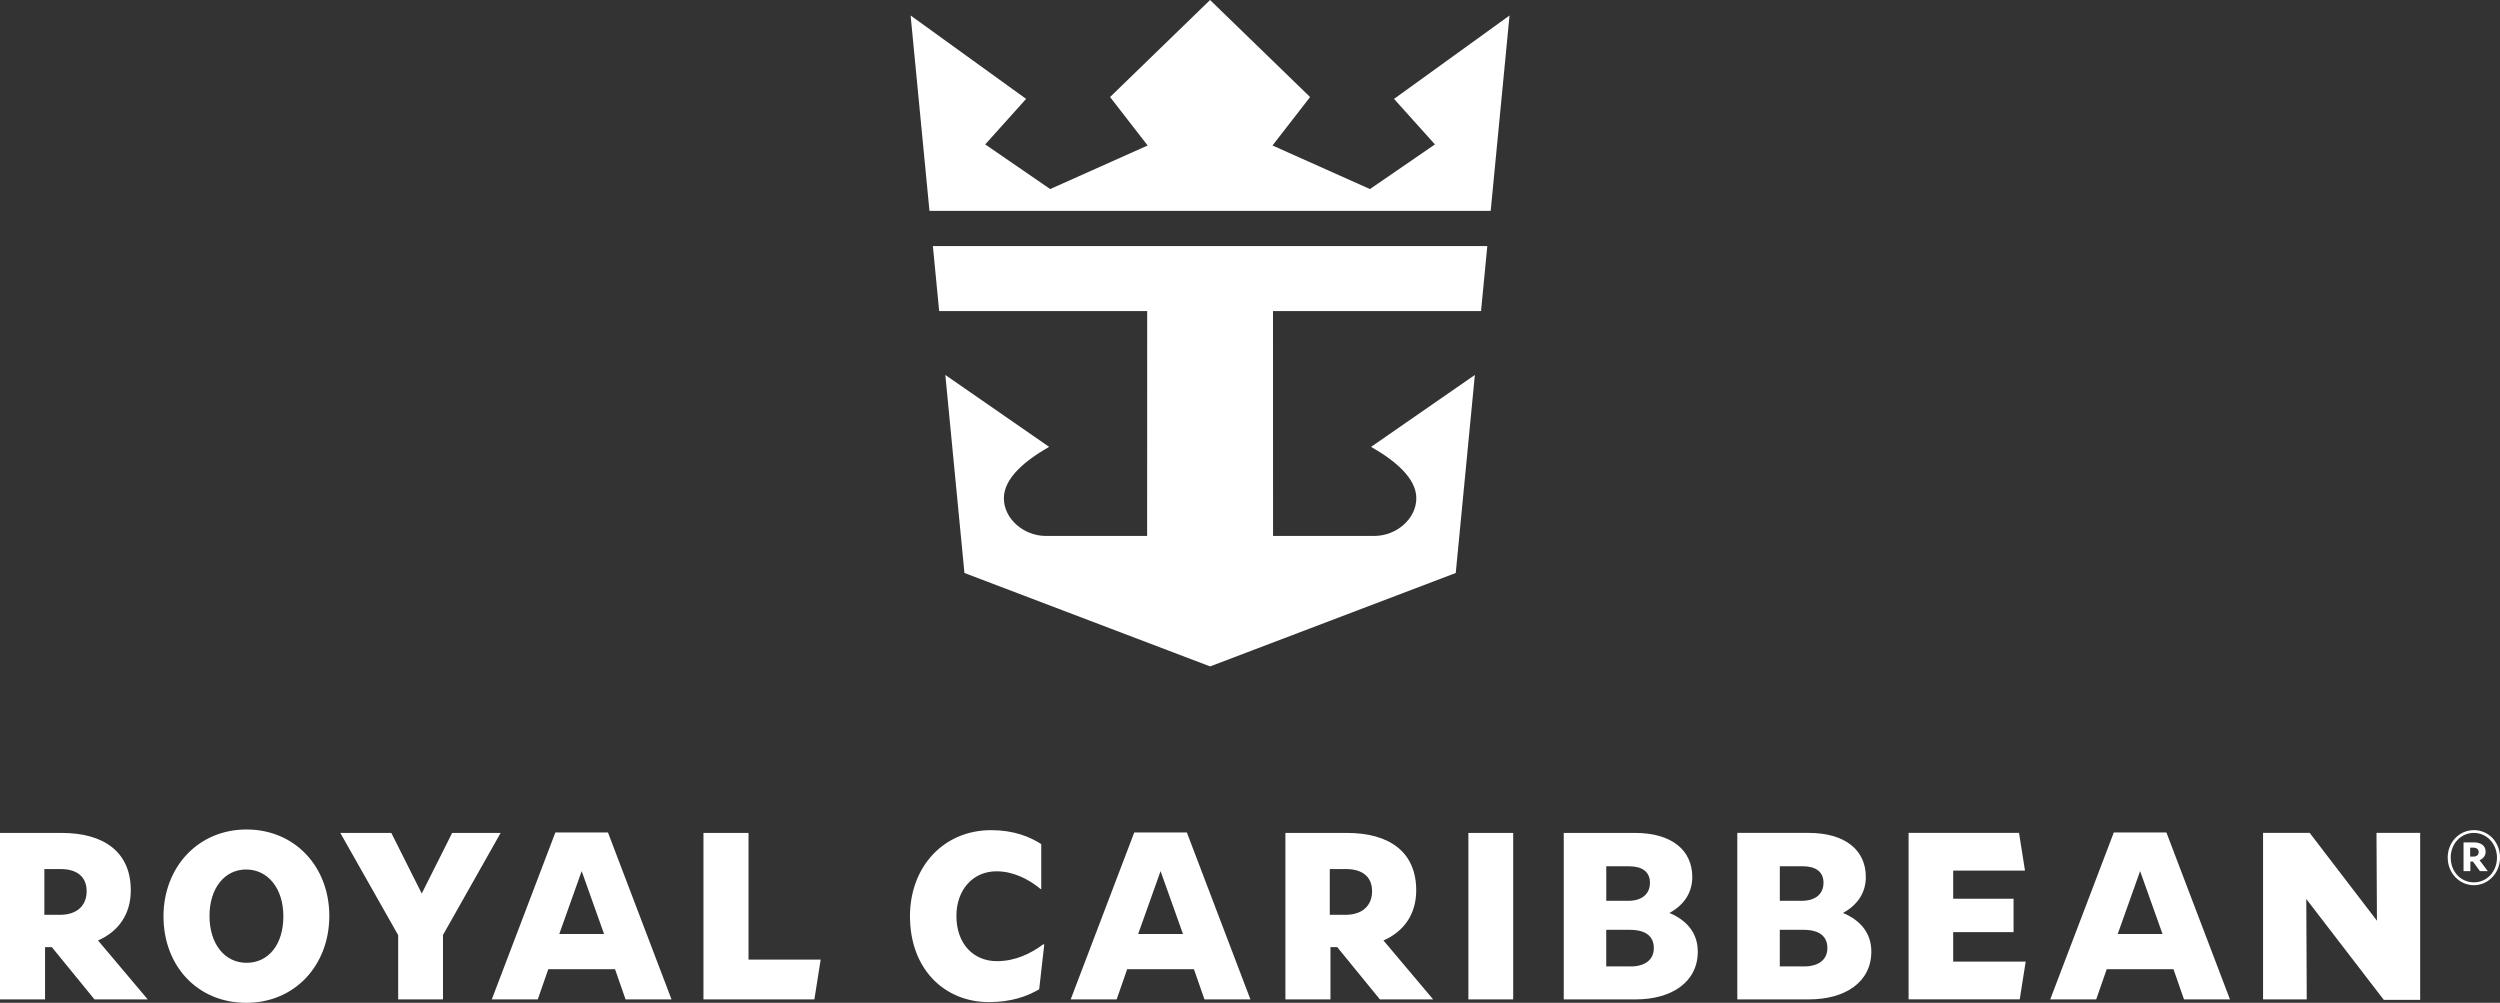 <?xml version="1.0" encoding="UTF-8"?><svg id="Layer_1" xmlns="http://www.w3.org/2000/svg" viewBox="0 0 927.24 371.94"><rect x="0" y="0" width="927.24" height="371.94" fill="#333333" stroke="none"/><defs><style>.cls-1{fill:#fff;}</style></defs><path class="cls-1" d="M91.35,371.94c-18.24,0-30.71-13.83-30.71-32.06s12.81-32.23,30.79-32.23,30.71,13.83,30.71,32.06-12.72,32.23-30.79,32.23Zm-.08-49.45c-7.89,0-13.57,6.87-13.57,17.22s5.6,17.39,13.74,17.39,13.66-6.79,13.66-17.22-5.77-17.39-13.83-17.39Zm73.03,24.26v23.92h-16.62v-23.83l-21.46-37.91h18.92l11.28,22.48,11.28-22.48h17.98l-21.37,37.83Zm96.61-37.83h16.71v46.99h26.76l-2.33,14.76h-41.14v-61.75Zm76.59,30.96c0-18.41,12.47-31.98,30.11-31.98,8.23,0,14.25,2.37,18.58,5.17v16.71h-.17c-4.58-3.82-10.35-6.62-16.45-6.62-8.65,0-14.84,6.79-14.84,16.54,0,10.52,6.45,16.79,15.01,16.79,6.7,0,12.47-2.71,17.22-6.28l.34,.17-1.87,16.54c-4.67,2.71-10.43,4.75-18.66,4.75-16.45,0-29.26-12.21-29.26-31.81Zm207.12-30.96h16.62v61.75h-16.62v-61.75Zm62,61.75h-26.63v-61.75h26.38c13.74,0,21.29,6.45,21.29,16.37,0,5.68-2.97,10.35-8.48,13.32,6.28,2.63,10.52,7.29,10.52,14.33,0,11.37-9.75,17.73-23.07,17.73Zm-10.86-36.56h8.14c5.09,0,8.06-2.54,8.06-6.7s-2.97-6.11-7.72-6.11h-8.48v12.81Zm8.99,24.34c5.43,0,8.65-2.54,8.65-6.79,0-4.58-3.22-6.79-8.91-6.79h-8.74v13.57h8.99Zm66.24,12.21h-26.63v-61.75h26.38c13.74,0,21.29,6.45,21.29,16.37,0,5.68-2.97,10.35-8.48,13.32,6.28,2.63,10.52,7.29,10.52,14.33,0,11.37-9.75,17.73-23.07,17.73Zm-10.86-36.56h8.14c5.09,0,8.06-2.54,8.06-6.7s-2.97-6.11-7.72-6.11h-8.48v12.81Zm8.99,24.34c5.43,0,8.65-2.54,8.65-6.79,0-4.58-3.22-6.79-8.91-6.79h-8.74v13.57h8.99Zm38.76-49.54h40.97l2.21,14h-26.63v10.43h22.39v12.38h-22.39v10.94h26.89l-2.21,14h-41.22v-61.75ZM54.79,370.67l-18.43-21.86c7.47-3.25,12.15-9.62,12.15-18.59,0-14.33-10.09-21.29-25.62-21.29H0v61.75H16.71v-19.39h2.52l15.82,19.39h19.75Zm-38.34-31.38v-16.96h6.02c6.11,0,9.67,2.88,9.67,8.23s-3.65,8.74-9.84,8.74h-5.85Zm515.1,31.38l-18.43-21.86c7.47-3.25,12.15-9.62,12.15-18.59,0-14.33-10.09-21.29-25.62-21.29h-22.9v61.75h16.71v-19.39h2.52l15.82,19.39h19.75Zm-38.34-31.38v-16.96h6.02c6.11,0,9.67,2.88,9.67,8.23s-3.65,8.74-9.84,8.74h-5.85Zm288.16,20.19l-3.9,11.2h-17.05l23.58-61.92h19.51s23.58,61.92,23.58,61.92h-17.05s-3.9-11.2-3.9-11.2h-24.77Zm20.7-13.06l-8.31-23.33-8.31,23.33h16.62Zm-384.01,13.06l-3.9,11.2h-17.05l23.58-61.92h19.51s23.58,61.92,23.58,61.92h-17.05s-3.9-11.2-3.9-11.2h-24.77Zm20.7-13.06l-8.31-23.33-8.31,23.33h16.62Zm-235.41,13.06l-3.9,11.2h-17.05l23.58-61.92h19.51s23.58,61.92,23.58,61.92h-17.05s-3.9-11.2-3.9-11.2h-24.77Zm20.7-13.06l-8.31-23.33-8.31,23.33h16.62ZM552.89,78.2l6.99-72.45-42.84,30.93,15.17,16.88-24.1,16.56-36.15-16.16,13.94-17.97L448.81,0l-37.09,35.99,13.94,17.97-36.15,16.16-24.1-16.56,15.17-16.88-42.84-30.93,6.99,72.45h208.15Zm-206.89,13.06l2.33,24.11h77.16s-.02,83.41-.02,83.41h-37.53c-8.37,0-15.61-6.46-15.61-13.98s7.99-14.03,16.78-19.06l-38.49-26.67,7.09,73.45,91.11,34.65,91.11-34.65,7.09-73.45-38.49,26.67c8.79,5.03,16.78,11.54,16.78,19.06,0,7.52-7.24,13.97-15.61,13.98h-37.53s-.02-83.41-.02-83.41h77.16s2.33-24.11,2.33-24.11h-205.63Zm493.36,217.66h17.3l24.94,32.57-.17-32.57h16.2v61.92h-13.49l-28.75-37.41,.17,37.24h-16.2v-61.75Zm68.48,9.17c0-5.83,4.39-10.2,9.74-10.2s9.67,4.37,9.67,10.16-4.39,10.27-9.7,10.27-9.7-4.44-9.7-10.23Zm1.13,0c0,5.33,3.8,9.17,8.61,9.17s8.54-4.02,8.54-9.17-3.8-9.17-8.58-9.17-8.58,3.98-8.58,9.17Zm8.23,1.46h-.95v3.55h-2.53v-10.66h3.9c2.64,0,4.29,1.31,4.29,3.45,0,1.46-.88,2.59-2.25,3.16l3.06,4.05h-2.92l-2.6-3.55Zm-1.02-1.85h1.23c1.23,0,1.93-.68,1.93-1.67s-.77-1.63-1.9-1.63h-1.27v3.3Z"/></svg>